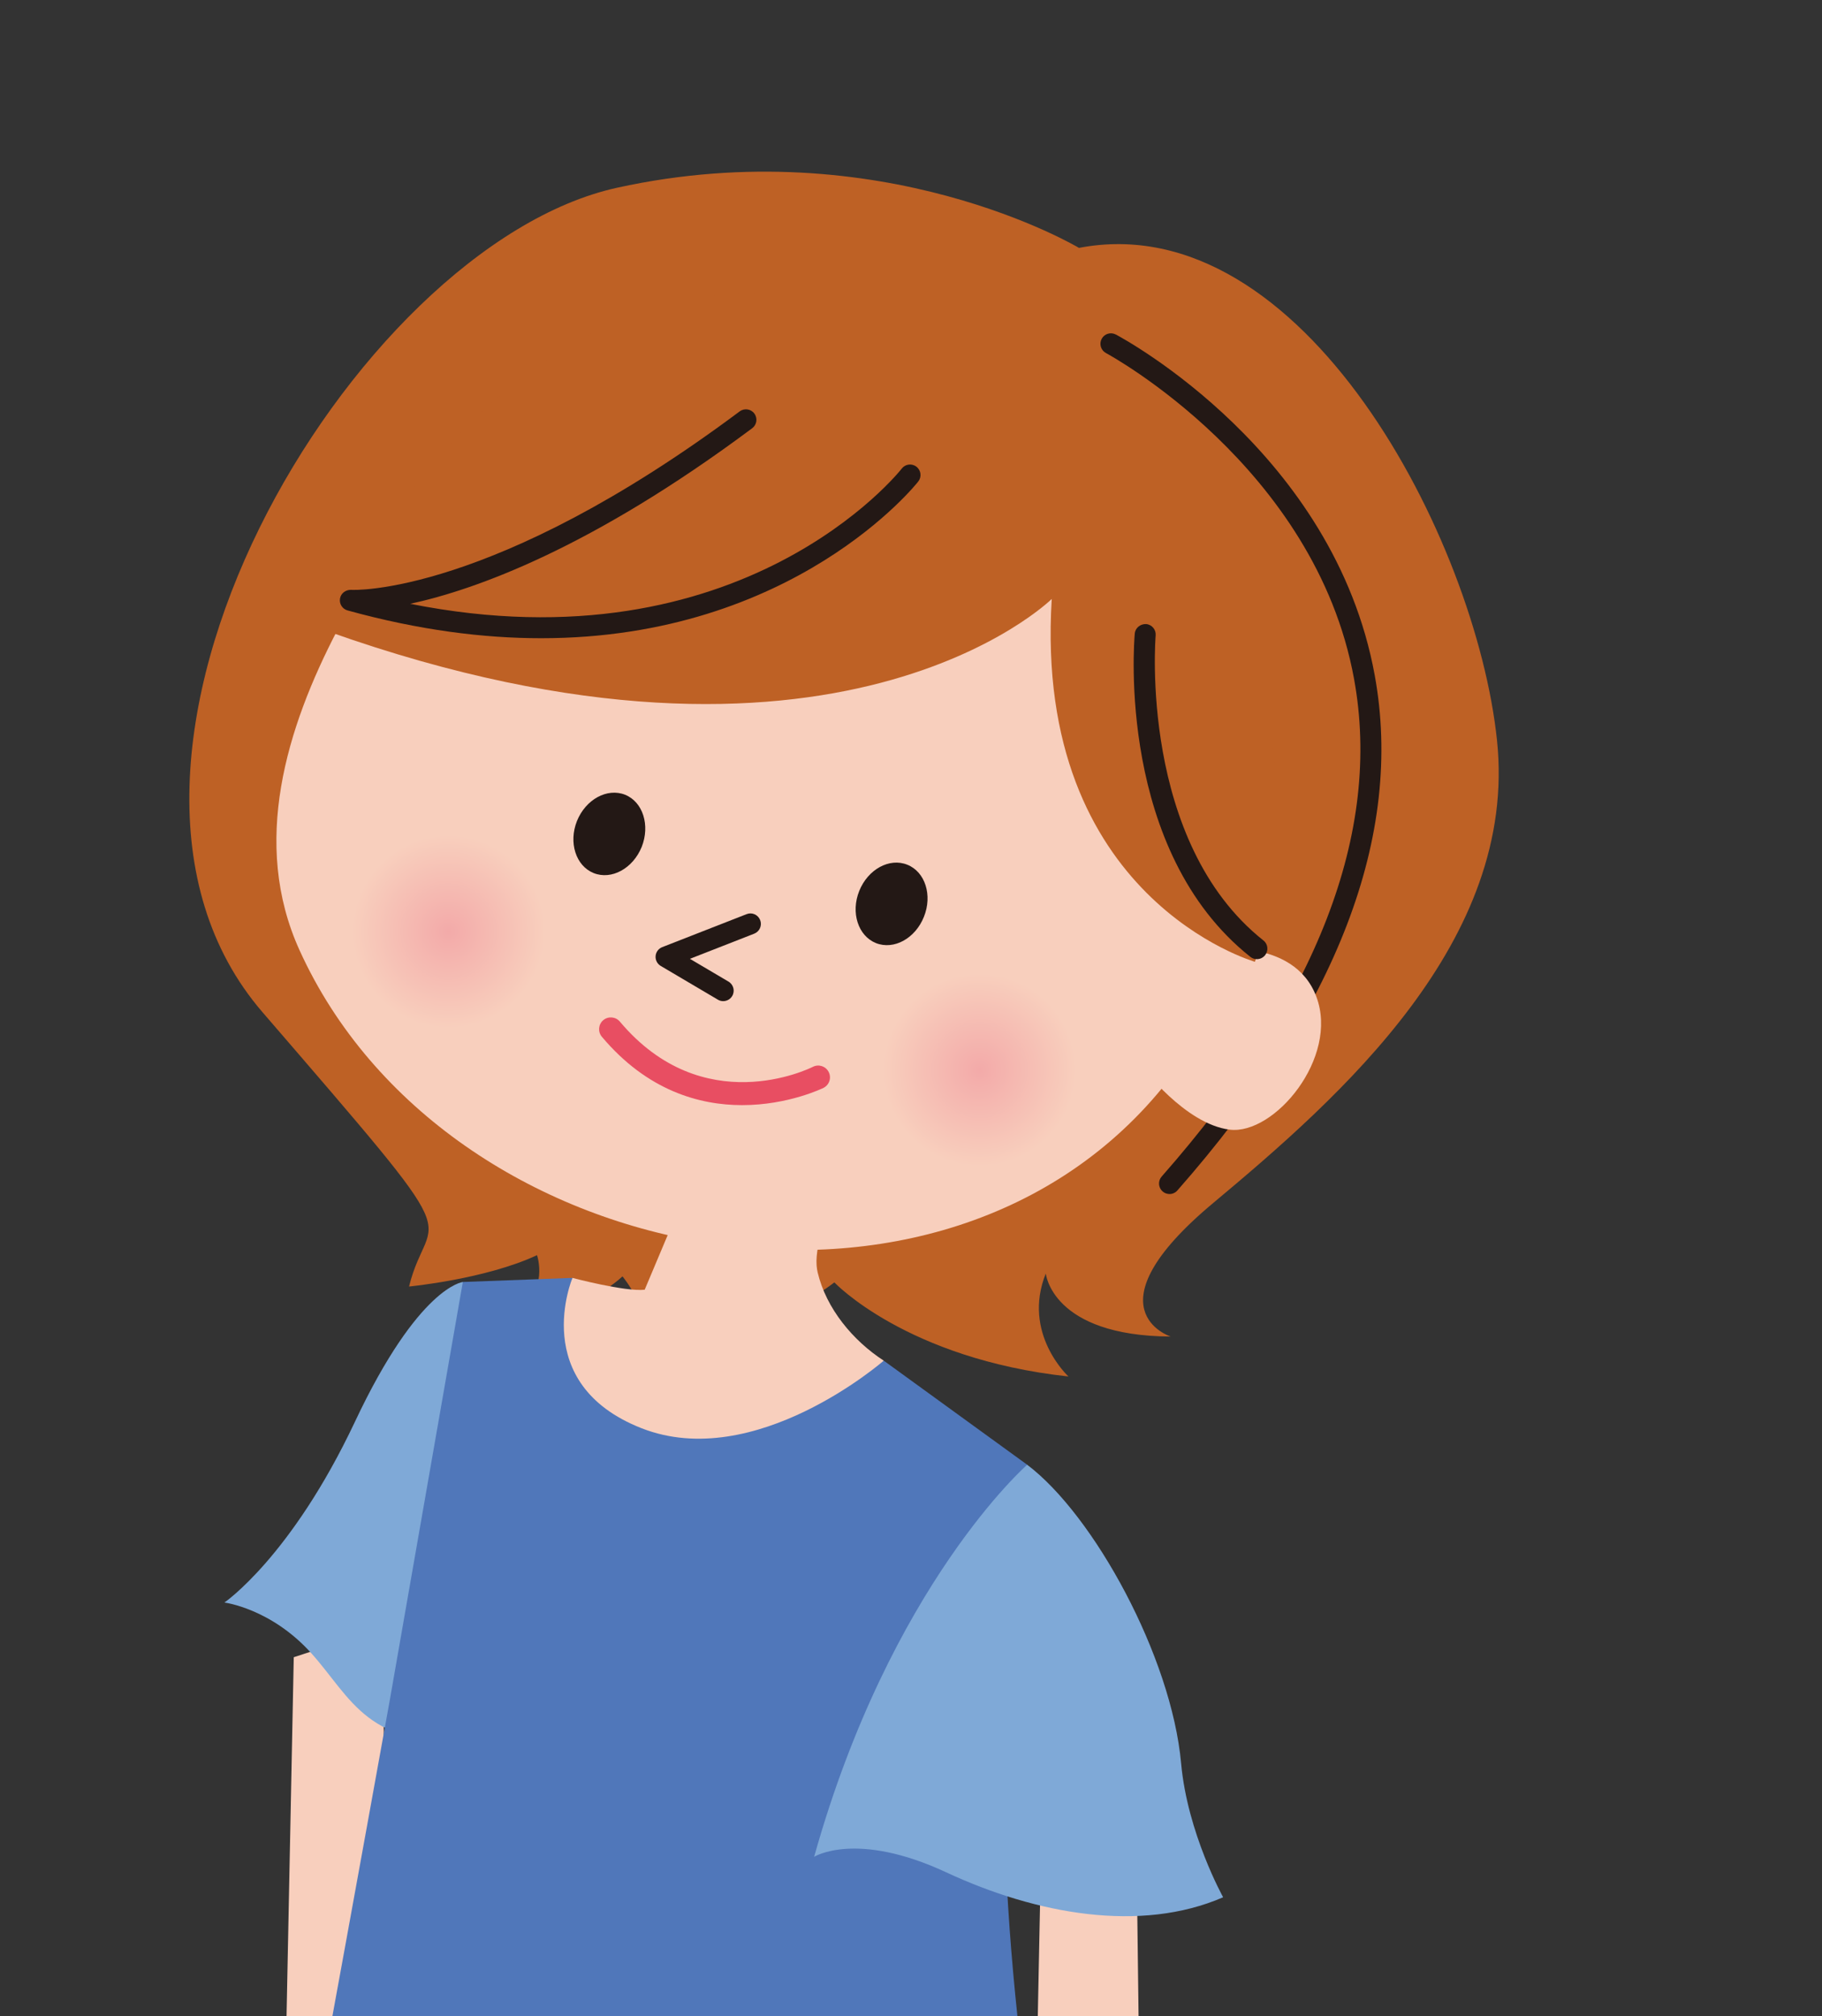 <?xml version="1.0" encoding="utf-8"?>
<!-- Generator: Adobe Illustrator 16.0.0, SVG Export Plug-In . SVG Version: 6.00 Build 0)  -->
<!DOCTYPE svg PUBLIC "-//W3C//DTD SVG 1.1//EN" "http://www.w3.org/Graphics/SVG/1.1/DTD/svg11.dtd">
<svg version="1.1" id="レイヤー_1" xmlns="http://www.w3.org/2000/svg" xmlns:xlink="http://www.w3.org/1999/xlink" x="0px"
	 y="0px" width="123.189px" height="136.248px" viewBox="0 0 123.189 136.248" style="enable-background:new 0 0 123.189 136.248;"
	 xml:space="preserve">
<rect x="0" y="0" width="123.189" height="136.248" fill="#333333" stroke="none"/>
<style type="text/css">
<![CDATA[
	.st0{fill:#7FA9D7;}
	.st1{fill:#E84E62;}
	.st2{fill:#5077BA;}
	.st3{fill:#BE6125;}
	.st4{fill:#231815;}
	.st5{fill:#F8CFBD;}
	.st6{clip-path:url(#SVGID_2_);}
	.st7{fill:url(#SVGID_3_);}
	.st8{fill:url(#SVGID_4_);}
	.st9{fill:#FFFFFF;}
	.st10{clip-path:url(#SVGID_2_);fill:#F8CFBD;}
]]>
</style>
<g>
	<defs>
		<rect id="SVGID_1_" width="123.189" height="136.248"/>
	</defs>
	<clipPath id="SVGID_2_">
		<use xlink:href="#SVGID_1_"  style="overflow:visible;"/>
	</clipPath>
	<polygon class="st10" points="25.859,110.04 26.246,140.936 19.284,140.717 19.862,112 	"/>
	<polygon class="st10" points="76.652,110.04 77.039,140.936 70.077,140.717 70.656,112 	"/>
	<g class="st6">
		<path class="st0" d="M31.294,86.641c0,0-2.98,0.286-7.291,9.435c-4.312,9.146-8.831,12.228-8.831,12.228s3.152,0.391,5.888,3.439
			c2.733,3.047,3.783,6.517,11.249,5.886L31.294,86.641z"/>
		<path class="st3" d="M72.951,16.753c0,0-13.364-7.999-31.242-4.062C23.835,16.629,3.137,51.479,17.747,68.406
			c14.604,16.928,11.287,12.966,9.909,18.541c0,0,5.16-0.49,8.653-2.119c0,0,0.84,2.419-1.417,3.802c0,0,4.229,0.343,7.196-2.368
			c0,0,2.033,2.45,0.986,3.726c0,0,7.725,1.01,13.338-3.321c0,0,4.879,5.169,15.829,6.36c0,0-3.163-2.902-1.533-6.961
			c0,0,0.4,4.214,8.44,4.262c0,0-5.717-1.853,2.881-9.028c8.595-7.177,20.607-17.721,19.187-31.258
			C99.806,36.504,88.109,13.847,72.951,16.753z"/>
		<path class="st5" d="M55.213,85.532c-0.062-0.839,0.2-1.671,0.313-2.497c0.084-0.605,0.168-1.205,0.253-1.807l-10.397,1.679
			l-1.794,4.257c-1.338,0.141-4.882-0.8-4.882-0.8s-4.942,8.669,5.431,11.951c10.374,3.283,15.616-6.358,15.616-6.358
			c-2.076-1.344-3.892-3.52-4.469-5.961C55.248,85.84,55.226,85.686,55.213,85.532z"/>
		<circle class="st9" cx="31.056" cy="122.448" r="2.3"/>
		<g>
			<g>
				<path class="st2" d="M69.45,98.991l-9.697-7.034c0,0-8.694,7.584-16.381,4.565c-7.685-3.022-4.666-10.158-4.666-10.158
					l-7.412,0.276l-4.941,28.271c0,0-8.868,49.179-12.191,65.749h64.161C73.558,165.787,64.07,130.484,69.45,98.991z"/>
			</g>
		</g>
		<path class="st4" d="M79.072,80.696c-0.166,0-0.333-0.059-0.468-0.177c-0.294-0.26-0.322-0.707-0.064-1.002
			c10.525-11.957,14.903-23.274,13.01-33.635c-2.624-14.366-16.63-21.945-16.771-22.02c-0.346-0.185-0.477-0.613-0.294-0.959
			c0.184-0.347,0.61-0.477,0.959-0.295c0.601,0.319,14.754,7.982,17.502,23.019c1.975,10.809-2.514,22.526-13.341,34.828
			C79.465,80.615,79.269,80.696,79.072,80.696z"/>
		<path class="st5" d="M35.126,27.418c-4.433,0.644-10.529,11.747-12.292,15.124c-3.485,6.672-5.862,14.454-2.586,21.667
			c9.843,21.704,43.654,28.027,58.715,8.843c7.539-9.592,7.095-16.746,2.719-25.214c-4.378-8.465-16.646-18.717-26.687-20.282
			C44.96,25.994,35.125,27.417,35.126,27.418z"/>
		
			<radialGradient id="SVGID_3_" cx="97.236" cy="15.475" r="6.523" gradientTransform="matrix(0.821 0.571 -0.571 0.821 -4.764 4.08)" gradientUnits="userSpaceOnUse">
			<stop  offset="0" style="stop-color:#F3AAA9"/>
			<stop  offset="1" style="stop-color:#F8CFBD"/>
		</radialGradient>
		<path class="st7" d="M71.57,76.053c-2.063,2.956-6.127,3.686-9.085,1.624c-2.958-2.058-3.685-6.123-1.623-9.077
			c2.055-2.957,6.12-3.688,9.078-1.631C72.897,69.027,73.626,73.092,71.57,76.053z"/>
		
			<radialGradient id="SVGID_4_" cx="62.423" cy="28.293" r="6.523" gradientTransform="matrix(0.821 0.571 -0.571 0.821 -4.764 4.08)" gradientUnits="userSpaceOnUse">
			<stop  offset="0" style="stop-color:#F3AAA9"/>
			<stop  offset="1" style="stop-color:#F8CFBD"/>
		</radialGradient>
		<path class="st8" d="M35.672,66.688c-2.064,2.956-6.126,3.685-9.086,1.626c-2.957-2.06-3.684-6.125-1.623-9.08
			c2.056-2.957,6.12-3.688,9.079-1.628C36.999,59.662,37.727,63.729,35.672,66.688z"/>
		<g>
			<path class="st4" d="M43.387,57.236c-0.592,1.459-2.04,2.252-3.249,1.769c-1.204-0.485-1.71-2.059-1.127-3.523
				c0.591-1.457,2.039-2.248,3.25-1.772C43.469,54.196,43.966,55.773,43.387,57.236z"/>
			<path class="st4" d="M62.467,61.962c-0.585,1.465-2.033,2.256-3.244,1.774c-1.209-0.488-1.713-2.066-1.128-3.524
				c0.588-1.461,2.04-2.259,3.25-1.771C62.552,58.921,63.057,60.501,62.467,61.962z"/>
			<path class="st4" d="M48.896,67.66c-0.122,0-0.246-0.031-0.359-0.099l-3.864-2.281c-0.233-0.138-0.368-0.396-0.346-0.667
				c0.021-0.271,0.195-0.504,0.448-0.603l5.703-2.229c0.366-0.146,0.775,0.036,0.919,0.402c0.142,0.363-0.038,0.775-0.403,0.917
				l-4.347,1.7l2.61,1.54c0.337,0.198,0.449,0.634,0.25,0.971C49.375,67.535,49.139,67.66,48.896,67.66z"/>
			<path class="st1" d="M50.176,74.688c-2.865,0-6.404-0.961-9.484-4.622c-0.283-0.336-0.239-0.838,0.097-1.121
				c0.336-0.281,0.84-0.237,1.121,0.098c5.621,6.68,12.752,3.206,13.052,3.056c0.394-0.2,0.871-0.04,1.068,0.352
				c0.198,0.392,0.042,0.869-0.349,1.069C55.636,73.541,53.309,74.688,50.176,74.688z"/>
		</g>
		<path class="st5" d="M81.685,64.188c0,0,5.782-0.937,7.317,3.175c1.543,4.117-2.844,9.361-5.869,8.981
			c-3.029-0.382-5.931-4.271-5.931-4.271L81.685,64.188z"/>
		<path class="st3" d="M82.904,38.705C78.44,27.897,60.802,16.761,45.33,20.542c-15.47,3.783-23.114,22.143-23.114,22.143
			c34.316,12.186,48.894-2.206,48.894-2.206c-1.252,20.244,13.74,24.522,13.74,24.522C86.864,58.417,87.364,49.512,82.904,38.705z"
			/>
		<path class="st4" d="M36.591,43.133c-3.903,0-8.265-0.545-13.094-1.879c-0.35-0.098-0.568-0.442-0.509-0.8
			c0.059-0.359,0.38-0.595,0.743-0.592c0.095,0.025,9.547,0.426,26.28-12.059c0.314-0.233,0.759-0.17,0.992,0.146
			c0.234,0.312,0.169,0.757-0.145,0.991c-10.889,8.123-18.729,10.917-23.124,11.867c22.456,4.47,33.122-8.991,33.233-9.136
			c0.236-0.311,0.683-0.369,0.994-0.13c0.31,0.238,0.368,0.684,0.129,0.994C61.992,32.666,53.704,43.133,36.591,43.133z"/>
		<path class="st4" d="M84.98,64.823c-0.154,0-0.31-0.051-0.44-0.154c-9.019-7.153-7.87-21.253-7.816-21.85
			c0.035-0.389,0.379-0.658,0.768-0.643c0.391,0.035,0.679,0.379,0.644,0.77c-0.012,0.138-1.128,13.938,7.286,20.613
			c0.308,0.242,0.358,0.688,0.115,0.995C85.396,64.73,85.189,64.823,84.98,64.823z"/>
		<path class="st0" d="M55.045,125.488c0,0,2.84-1.787,8.938,1.053c6.099,2.839,13.143,4.102,18.716,1.681
			c0,0-2.413-4.329-2.84-9.04c-0.653-7.23-5.911-16.798-10.409-20.19C69.45,98.991,60.197,107.089,55.045,125.488z"/>
	</g>
</g>
<g>
</g>
<g>
</g>
<g>
</g>
<g>
</g>
<g>
</g>
<g>
</g>
<g>
</g>
<g>
</g>
<g>
</g>
<g>
</g>
<g>
</g>
<g>
</g>
<g>
</g>
<g>
</g>
<g>
</g>
</svg>
